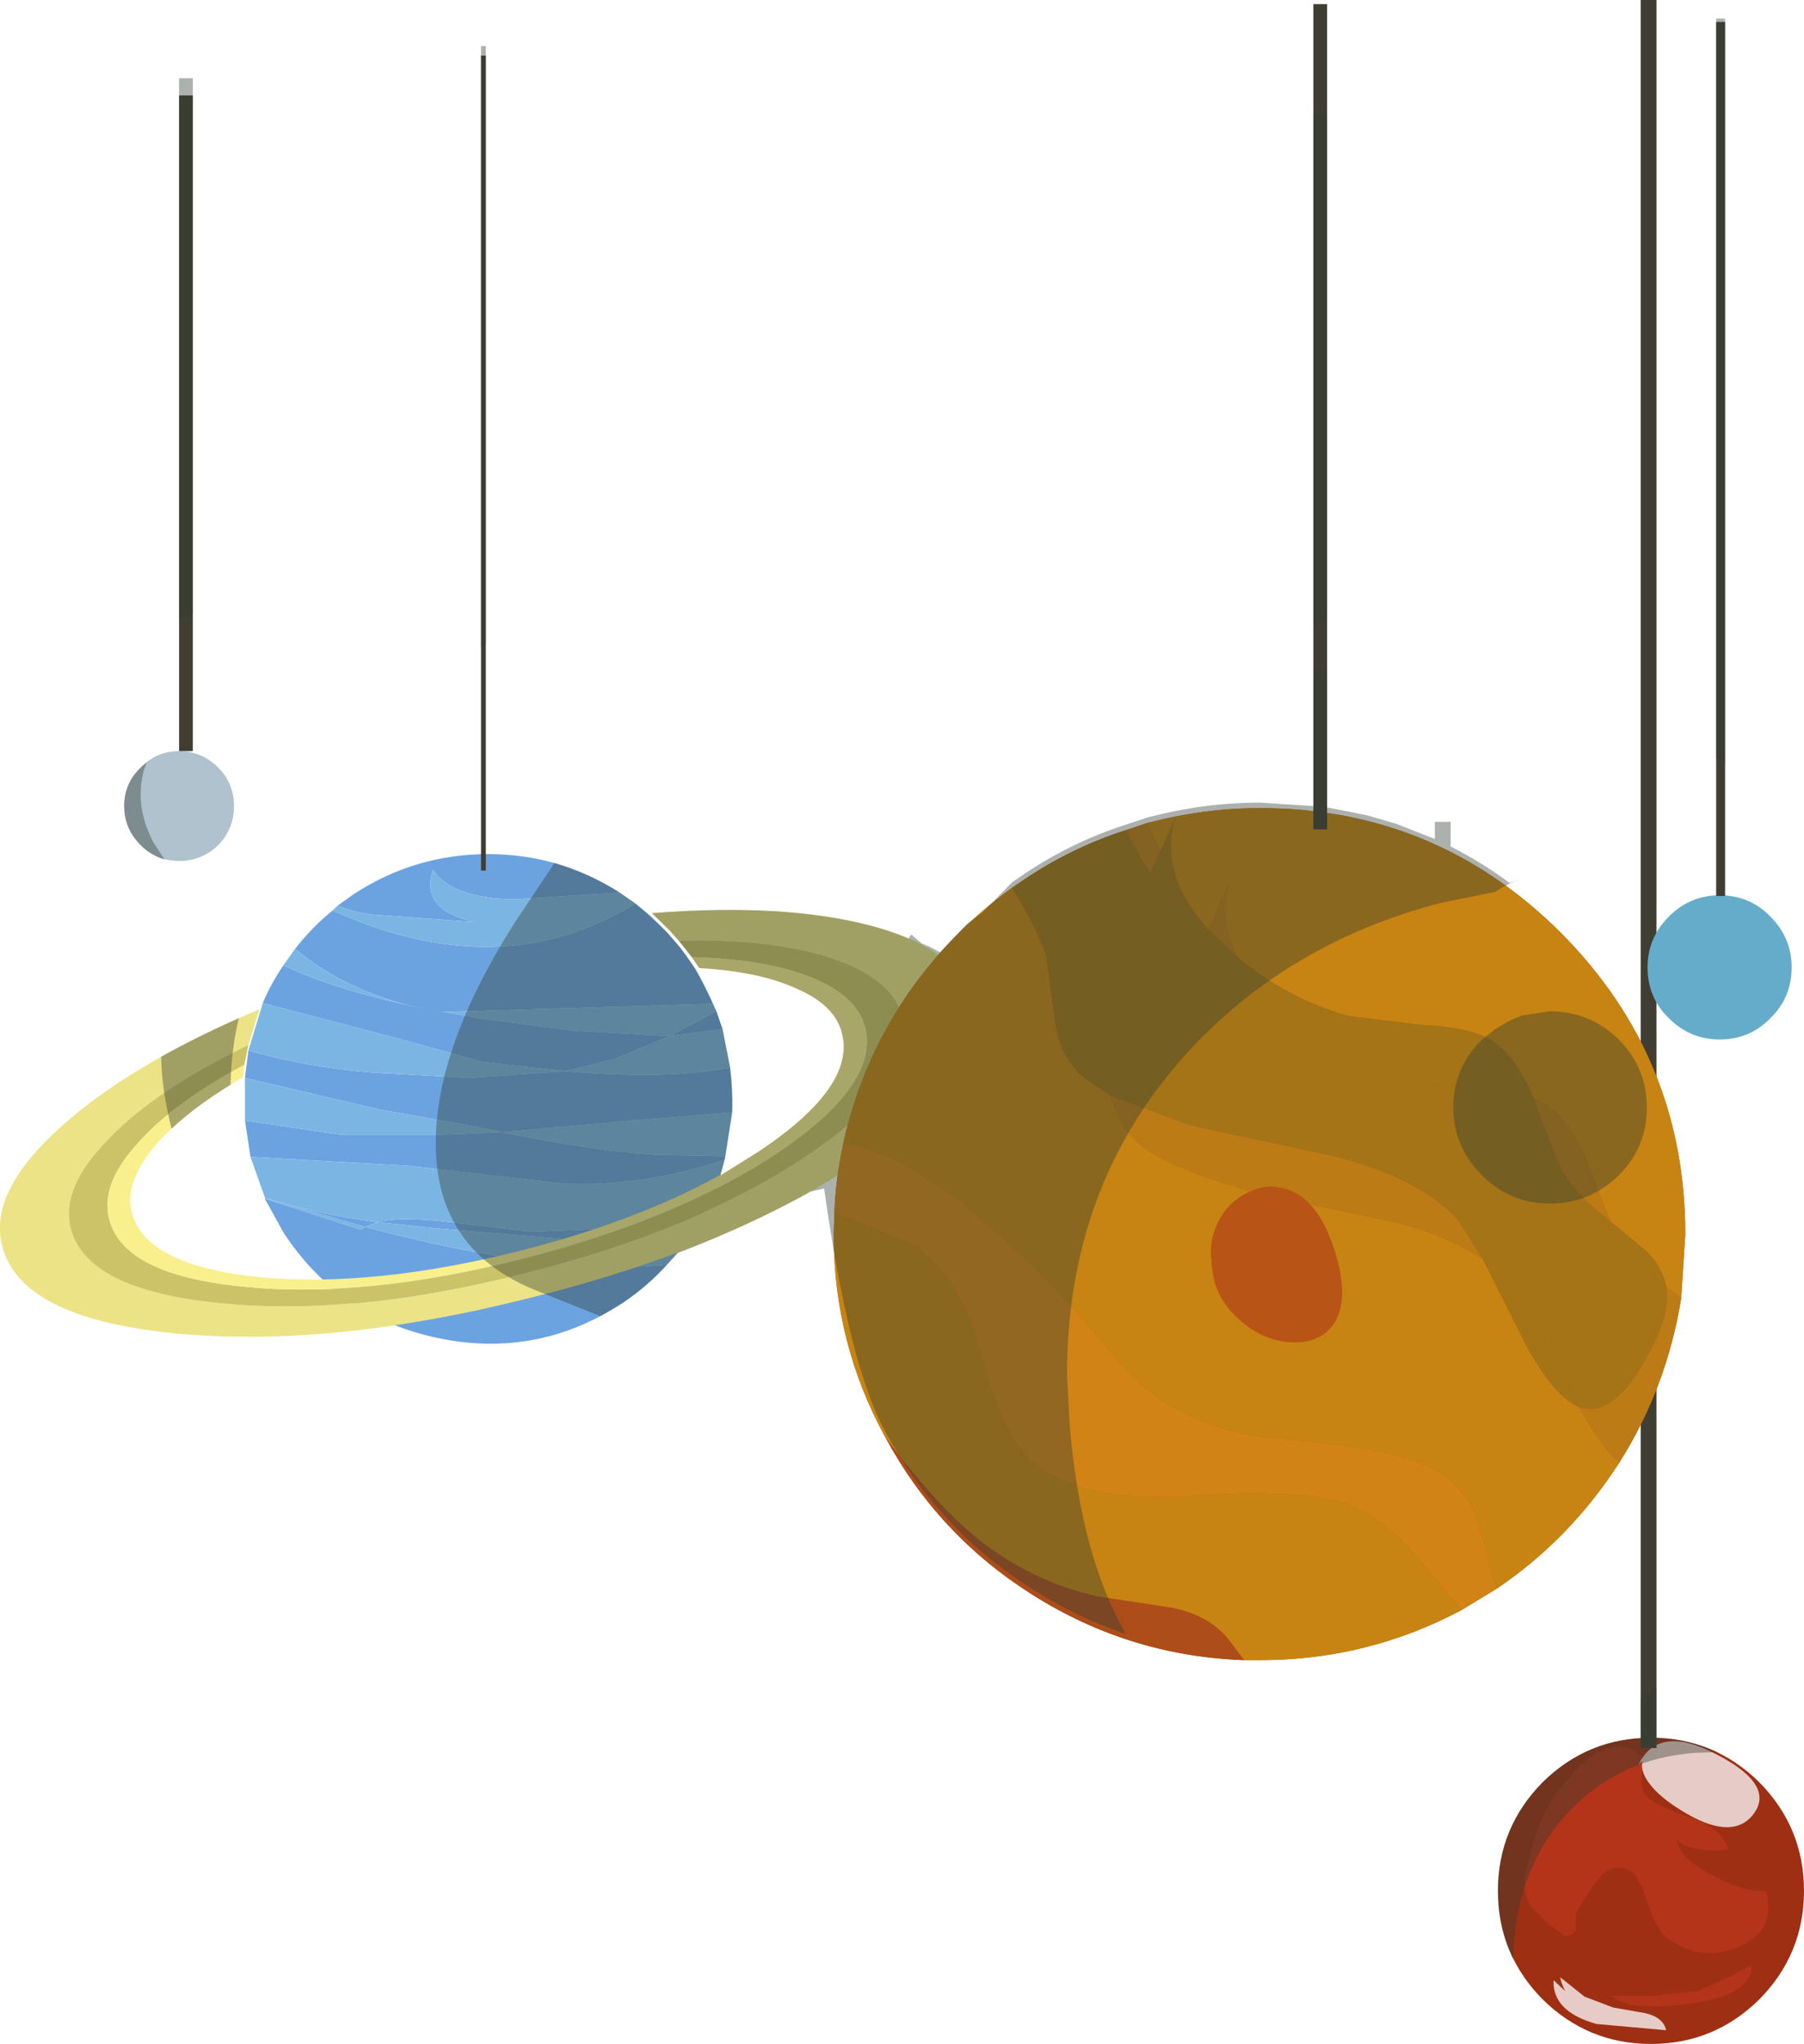 <?xml version="1.0" encoding="UTF-8" standalone="no"?>
<svg xmlns:xlink="http://www.w3.org/1999/xlink" height="148.85px" width="131.45px" xmlns="http://www.w3.org/2000/svg">
  <g transform="matrix(1.0, 0.0, 0.0, 1.0, 65.7, 66.4)">
    <path d="M54.6 60.15 Q59.2 60.15 62.5 63.4 65.75 66.7 65.75 71.3 65.75 75.9 62.5 79.2 59.2 82.45 54.6 82.45 50.0 82.45 46.7 79.2 43.45 75.9 43.45 71.3 43.45 66.7 46.7 63.4 50.0 60.15 54.6 60.15" fill="#9e2f12" fill-rule="evenodd" stroke="none"/>
    <path d="M54.2 61.8 Q54.55 60.8 55.2 60.8 L54.5 62.3 54.2 61.8 54.05 62.2 Q53.7 63.55 54.2 64.3 54.65 65.0 57.45 65.95 59.9 66.8 60.2 68.3 57.65 68.6 56.5 67.6 56.65 68.9 59.15 70.2 61.5 71.45 63.0 71.3 63.7 74.3 60.95 75.4 58.25 76.5 55.85 74.8 55.05 74.25 54.4 72.3 53.75 70.35 53.2 69.95 51.95 69.1 50.85 70.35 50.2 71.1 49.2 72.8 49.05 73.05 49.15 73.95 49.2 74.5 48.35 74.6 L47.05 73.65 45.85 72.45 Q45.2 71.4 45.45 69.9 L46.2 67.3 Q46.95 64.8 49.15 62.5 51.95 59.65 54.0 61.6 L54.2 61.8" fill="#b33419" fill-rule="evenodd" stroke="none"/>
    <path d="M51.7 78.95 L54.65 78.95 58.0 78.6 60.45 77.5 61.9 76.7 Q62.1 78.8 57.6 79.5 53.15 80.15 51.7 78.95" fill="#b33419" fill-rule="evenodd" stroke="none"/>
    <path d="M54.0 61.85 L53.7 62.1 Q55.15 59.1 59.45 61.4 63.75 63.65 62.0 65.8 60.3 67.85 56.2 65.05 54.6 63.95 54.1 62.85 53.85 62.25 54.0 61.85" fill="#e7cbc6" fill-rule="evenodd" stroke="none"/>
    <path d="M48.35 78.6 Q48.0 77.9 48.0 77.6 L49.75 79.0 51.85 79.8 54.15 80.2 Q55.5 80.5 55.7 81.45 L50.65 81.0 Q47.4 80.1 47.5 77.8 L48.35 78.6" fill="#e7cbc6" fill-rule="evenodd" stroke="none"/>
    <path d="M53.85 -66.4 L55.0 -66.4 55.0 60.9 53.85 60.9 53.85 -66.4" fill="#403d32" fill-rule="evenodd" stroke="none"/>
    <path d="M-12.9 18.05 Q-18.8 20.05 -24.65 19.8 L-35.95 18.5 -47.45 17.85 -47.85 15.2 -40.8 16.25 -34.15 16.25 -29.1 16.05 Q-22.55 17.4 -17.95 17.7 L-12.85 17.8 -12.9 18.05" fill="#6ba3e1" fill-rule="evenodd" stroke="none"/>
    <path d="M-38.2 22.6 L-39.1 22.95 -46.4 20.85 -46.4 20.8 Q-42.85 22.0 -38.2 22.6" fill="#6ba3e1" fill-rule="evenodd" stroke="none"/>
    <path d="M-38.6 11.7 L-31.55 12.1 -24.5 11.6 Q-17.2 12.25 -12.5 11.35 -12.3 13.0 -12.35 14.6 L-20.7 15.3 -29.1 16.05 -32.1 15.45 -38.05 14.4 -47.85 12.1 -47.6 10.1 Q-43.45 11.3 -38.6 11.7" fill="#6ba3e1" fill-rule="evenodd" stroke="none"/>
    <path d="M-46.55 6.65 Q-46.0 5.3 -45.05 3.9 -41.6 5.55 -36.0 6.8 L-30.85 7.75 -24.0 8.65 -17.05 9.05 -16.9 9.05 -20.85 10.7 -24.5 11.6 -30.45 10.95 -36.65 9.25 -46.55 6.65" fill="#6ba3e1" fill-rule="evenodd" stroke="none"/>
    <path d="M-39.9 -1.3 Q-35.45 -4.2 -30.1 -4.2 -24.95 -4.2 -20.55 -1.4 L-28.25 -0.9 Q-32.8 -1.0 -34.15 -3.05 -35.15 -0.15 -31.1 0.75 L-38.65 0.2 Q-39.9 0.05 -41.1 -0.45 L-39.9 -1.3" fill="#6ba3e1" fill-rule="evenodd" stroke="none"/>
    <path d="M-13.05 8.55 L-16.9 9.05 -13.5 7.25 -13.05 8.55" fill="#6ba3e1" fill-rule="evenodd" stroke="none"/>
    <path d="M-44.2 2.7 Q-42.9 1.05 -41.45 -0.1 -29.25 5.45 -19.4 -0.6 -16.9 1.35 -15.25 3.85 -14.45 5.05 -13.75 6.7 L-33.55 7.3 -36.0 6.8 Q-40.85 5.5 -44.2 2.7" fill="#6ba3e1" fill-rule="evenodd" stroke="none"/>
    <path d="M-39.1 22.95 Q-25.55 26.55 -17.1 25.7 -18.55 27.3 -20.35 28.5 -26.55 32.55 -33.75 31.05 -41.0 29.55 -45.05 23.35 L-46.4 20.9 -39.4 23.15 -39.1 22.95" fill="#6ba3e1" fill-rule="evenodd" stroke="none"/>
    <path d="M-38.2 22.6 Q-36.35 22.15 -32.5 22.65 L-26.95 23.3 -20.65 23.05 Q-16.8 22.65 -14.2 21.6 L-16.1 24.55 -34.0 23.05 -38.2 22.6" fill="#6ba3e1" fill-rule="evenodd" stroke="none"/>
    <path d="M-20.85 10.7 L-16.9 9.05 -13.05 8.55 -12.5 11.35 Q-17.2 12.25 -24.5 11.6 L-20.85 10.7" fill="#7bb5e4" fill-rule="evenodd" stroke="none"/>
    <path d="M-17.95 17.7 Q-22.55 17.4 -29.1 16.05 L-20.7 15.3 -12.35 14.6 -12.85 17.8 -17.95 17.7" fill="#7bb5e4" fill-rule="evenodd" stroke="none"/>
    <path d="M-39.1 22.95 L-39.4 23.15 -46.4 20.9 -46.4 20.85 -39.1 22.95" fill="#7bb5e4" fill-rule="evenodd" stroke="none"/>
    <path d="M-34.15 16.25 L-40.8 16.25 -47.85 15.2 -47.85 12.1 -38.05 14.4 -32.1 15.45 -29.1 16.05 -34.15 16.25" fill="#7bb5e4" fill-rule="evenodd" stroke="none"/>
    <path d="M-30.85 7.75 L-33.55 7.3 -13.75 6.7 -13.5 7.25 -16.9 9.05 -17.05 9.05 -24.0 8.65 -30.85 7.75" fill="#7bb5e4" fill-rule="evenodd" stroke="none"/>
    <path d="M-24.65 19.8 Q-18.8 20.05 -12.9 18.05 -13.3 19.7 -14.2 21.6 -16.8 22.65 -20.65 23.05 L-26.95 23.3 -32.5 22.65 Q-36.35 22.15 -38.2 22.6 -42.85 22.0 -46.4 20.8 L-47.45 17.85 -35.95 18.5 -24.65 19.8" fill="#7bb5e4" fill-rule="evenodd" stroke="none"/>
    <path d="M-38.2 22.6 L-34.0 23.05 -16.1 24.55 -17.1 25.7 Q-25.55 26.55 -39.1 22.95 L-38.2 22.6" fill="#7bb5e4" fill-rule="evenodd" stroke="none"/>
    <path d="M-23.3 0.8 Q-27.45 1.55 -31.1 0.75 -25.4 0.65 -23.3 0.8" fill="#7bb5e4" fill-rule="evenodd" stroke="none"/>
    <path d="M-36.65 9.25 L-30.45 10.95 -24.5 11.6 -31.55 12.1 -38.6 11.7 Q-43.45 11.3 -47.6 10.1 L-46.55 6.65 -36.65 9.25" fill="#7bb5e4" fill-rule="evenodd" stroke="none"/>
    <path d="M-45.05 3.9 L-44.2 2.7 Q-40.85 5.5 -36.0 6.8 -41.6 5.55 -45.05 3.9" fill="#7bb5e4" fill-rule="evenodd" stroke="none"/>
    <path d="M-41.45 -0.1 L-41.1 -0.45 Q-39.9 0.05 -38.65 0.2 L-31.1 0.75 Q-35.15 -0.15 -34.15 -3.05 -32.8 -1.0 -28.25 -0.9 L-20.55 -1.4 -19.4 -0.6 Q-29.25 5.45 -41.45 -0.1" fill="#7bb5e4" fill-rule="evenodd" stroke="none"/>
    <path d="M-18.2 0.1 Q-8.6 -0.65 -2.3 1.0 4.2 2.7 5.1 6.5 6.45 11.75 -2.95 18.1 -12.4 24.45 -27.0 28.1 -41.65 31.8 -52.95 30.7 -64.25 29.6 -65.55 24.3 -66.55 20.4 -61.25 15.65 -56.15 11.05 -46.8 7.1 L-47.6 9.7 Q-54.25 12.9 -57.7 16.45 -61.3 20.05 -60.55 23.05 -59.4 27.55 -49.7 28.5 -40.0 29.5 -27.45 26.3 -14.9 23.15 -6.8 17.7 1.25 12.25 0.1 7.75 -0.6 4.9 -5.05 3.4 -9.4 1.95 -16.25 2.1 L-18.2 0.1" fill="#ece386" fill-rule="evenodd" stroke="none"/>
    <path d="M-6.65 4.75 Q-9.95 3.45 -15.3 3.3 L-16.25 2.1 Q-9.4 1.95 -5.05 3.4 -0.6 4.9 0.1 7.75 1.25 12.25 -6.8 17.7 -14.9 23.15 -27.45 26.3 -40.0 29.5 -49.7 28.5 -59.4 27.55 -60.55 23.05 -61.3 20.05 -57.7 16.45 -54.25 12.9 -47.6 9.7 L-47.9 11.15 Q-53.05 13.9 -55.65 16.85 -58.4 19.85 -57.75 22.35 -56.75 26.45 -47.95 27.3 -39.1 28.2 -27.7 25.3 -16.3 22.4 -8.95 17.5 -1.65 12.55 -2.65 8.45 -3.25 6.1 -6.65 4.75" fill="#ccc368" fill-rule="evenodd" stroke="none"/>
    <path d="M-7.65 5.6 Q-10.35 4.35 -14.75 4.1 L-15.3 3.3 Q-9.95 3.45 -6.65 4.75 -3.25 6.1 -2.65 8.45 -1.65 12.55 -8.95 17.5 -16.3 22.4 -27.7 25.3 -39.1 28.2 -47.95 27.3 -56.75 26.45 -57.75 22.35 -58.4 19.85 -55.65 16.85 -53.05 13.9 -47.9 11.15 L-48.0 12.05 Q-52.3 14.55 -54.45 17.1 -56.65 19.75 -56.1 21.9 -55.1 25.75 -46.85 26.6 -38.6 27.4 -27.85 24.7 -17.15 22.0 -10.25 17.35 -3.35 12.7 -4.35 8.85 -4.85 6.8 -7.65 5.6" fill="#f9ef8d" fill-rule="evenodd" stroke="none"/>
    <path d="M0.2 6.35 Q3.4 1.6 8.05 -1.75 L9.0 -2.4 Q12.45 -4.7 16.35 -5.95 L17.85 -6.45 Q22.0 -7.55 26.1 -7.55 38.95 -7.55 48.05 1.55 57.1 10.65 57.1 23.5 L56.8 28.15 Q55.75 34.65 52.3 40.1 48.7 45.7 43.35 49.3 L40.8 50.85 Q33.95 54.5 26.1 54.5 L24.95 54.5 Q16.6 54.2 9.55 49.75 2.65 45.4 -1.2 38.25 -4.95 31.4 -4.95 23.5 L-4.9 22.0 Q-4.85 19.7 -4.25 16.85 -3.0 11.2 0.2 6.35" fill="#b95417" fill-rule="evenodd" stroke="none"/>
    <path d="M0.2 6.35 Q3.4 1.6 8.05 -1.75 10.0 1.45 10.55 3.3 L11.15 7.75 Q11.4 10.25 13.1 11.95 L15.25 13.4 Q15.7 15.3 17.05 16.65 18.2 17.8 20.9 18.85 22.4 19.45 25.0 20.25 L25.45 20.35 Q24.0 20.95 23.2 22.35 22.35 23.85 22.6 25.5 22.65 27.9 24.5 29.6 26.2 31.2 28.35 31.35 30.55 31.45 31.55 29.9 32.65 28.05 31.5 24.55 30.85 22.5 29.75 21.3 L36.35 22.7 Q40.05 23.75 42.35 25.3 L45.6 31.75 Q47.65 35.4 49.35 36.05 51.05 39.1 52.3 40.1 48.7 45.7 43.35 49.3 L41.85 43.95 Q40.6 41.2 37.65 40.1 35.2 39.2 31.75 38.8 L26.1 38.2 Q19.45 37.2 15.6 32.5 11.85 27.85 7.55 23.9 0.55 17.45 -4.25 16.85 -3.0 11.2 0.2 6.35" fill="#c78412" fill-rule="evenodd" stroke="none"/>
    <path d="M1.2 24.55 Q4.25 26.65 5.75 32.2 7.35 38.1 9.5 40.1 13.05 43.05 20.95 42.55 29.85 41.95 32.95 43.35 35.1 44.25 37.2 46.6 L40.8 50.85 Q33.95 54.5 26.1 54.5 L24.95 54.5 23.9 53.1 Q22.4 51.15 19.45 50.65 L14.2 49.85 Q9.35 48.75 5.4 45.55 2.35 43.05 -1.2 38.25 -4.95 31.4 -4.95 23.5 L-4.9 22.0 Q0.35 23.9 1.2 24.55" fill="#c78412" fill-rule="evenodd" stroke="none"/>
    <path d="M19.95 -6.85 L18.85 -4.4 17.85 -6.45 Q22.0 -7.55 26.1 -7.55 38.95 -7.55 48.05 1.55 57.1 10.65 57.1 23.5 L56.8 28.15 55.7 27.3 Q55.5 26.0 54.3 24.75 L51.65 22.55 49.8 17.9 Q48.65 15.2 47.0 14.1 L46.05 13.6 Q44.8 10.6 43.05 9.4 41.45 8.4 37.95 8.25 L32.6 7.6 Q28.2 6.4 24.45 3.3 23.05 0.5 23.9 -2.15 L22.35 1.3 Q18.65 -2.8 19.95 -6.85" fill="#c78412" fill-rule="evenodd" stroke="none"/>
    <path d="M18.15 -2.85 Q17.5 -3.55 16.35 -5.95 L17.85 -6.45 18.85 -4.4 18.15 -2.85" fill="#bd7b15" fill-rule="evenodd" stroke="none"/>
    <path d="M40.5 22.4 L42.35 25.3 Q40.05 23.75 36.35 22.7 L29.75 21.3 Q28.8 20.3 27.6 20.1 26.55 19.85 25.45 20.35 L25.0 20.25 Q22.4 19.45 20.9 18.85 18.2 17.8 17.05 16.65 15.7 15.3 15.25 13.4 L21.05 15.55 31.3 17.75 Q37.65 19.3 40.5 22.4" fill="#bd7b15" fill-rule="evenodd" stroke="none"/>
    <path d="M24.45 3.3 L22.35 1.3 23.9 -2.15 Q23.05 0.5 24.45 3.3" fill="#bd7b15" fill-rule="evenodd" stroke="none"/>
    <path d="M51.65 22.55 Q49.85 21.15 48.8 19.9 48.05 18.9 47.3 16.95 L46.05 13.6 47.0 14.1 Q48.65 15.2 49.8 17.9 L51.65 22.55" fill="#bd7b15" fill-rule="evenodd" stroke="none"/>
    <path d="M55.7 27.3 L56.8 28.15 Q55.75 34.65 52.3 40.1 51.05 39.1 49.35 36.05 51.8 36.95 54.25 32.5 56.1 29.25 55.7 27.3" fill="#bd7b15" fill-rule="evenodd" stroke="none"/>
    <path d="M22.35 1.3 L22.1 1.85 Q21.35 0.95 18.85 -4.4 L19.95 -6.85 Q18.65 -2.8 22.35 1.3" fill="#a47416" fill-rule="evenodd" stroke="none"/>
    <path d="M42.35 25.3 L44.5 27.1 Q45.4 28.1 46.85 31.0 L49.35 36.05 Q47.65 35.4 45.6 31.75 L42.35 25.3" fill="#a47416" fill-rule="evenodd" stroke="none"/>
    <path d="M29.85 9.1 Q26.0 6.4 24.45 3.3 28.2 6.4 32.6 7.6 L37.95 8.25 Q41.45 8.4 43.05 9.4 44.8 10.6 46.05 13.6 L41.3 12.9 36.55 12.3 Q33.25 11.4 29.85 9.1" fill="#a47416" fill-rule="evenodd" stroke="none"/>
    <path d="M51.65 22.55 L54.3 24.75 Q55.5 26.0 55.7 27.3 L52.8 24.55 Q52.3 23.95 51.65 22.55" fill="#a47416" fill-rule="evenodd" stroke="none"/>
    <path d="M13.1 11.95 Q11.4 10.25 11.15 7.75 L10.55 3.3 Q10.0 1.45 8.05 -1.75 L9.0 -2.4 Q9.75 -0.75 12.0 3.0 14.0 6.3 14.55 7.95 L15.0 10.8 15.25 13.4 13.1 11.95" fill="#a47416" fill-rule="evenodd" stroke="none"/>
    <path d="M15.0 10.8 L14.55 7.95 Q14.0 6.3 12.0 3.0 9.75 -0.75 9.0 -2.4 12.45 -4.7 16.35 -5.95 17.5 -3.55 18.15 -2.85 L18.85 -4.4 Q21.35 0.95 22.1 1.85 L22.35 1.3 24.45 3.3 Q26.0 6.4 29.85 9.1 33.25 11.4 36.55 12.3 L41.3 12.9 46.05 13.6 47.3 16.95 Q48.05 18.9 48.8 19.9 49.85 21.15 51.65 22.55 52.3 23.95 52.8 24.55 L55.7 27.3 Q56.1 29.25 54.25 32.5 51.8 36.95 49.35 36.05 L46.85 31.0 Q45.4 28.1 44.5 27.1 L42.35 25.3 40.5 22.4 Q37.65 19.3 31.3 17.75 L21.05 15.55 15.25 13.4 15.0 10.8" fill="#a47416" fill-rule="evenodd" stroke="none"/>
    <path d="M41.85 43.95 L43.35 49.3 40.8 50.85 37.2 46.6 Q35.1 44.25 32.95 43.35 29.85 41.95 20.95 42.55 13.05 43.05 9.5 40.1 7.35 38.1 5.75 32.2 4.25 26.65 1.2 24.55 0.35 23.9 -4.9 22.0 -4.85 19.7 -4.25 16.85 0.55 17.45 7.55 23.9 11.85 27.85 15.6 32.5 19.45 37.2 26.1 38.2 L31.75 38.8 Q35.2 39.2 37.65 40.1 40.6 41.2 41.85 43.95" fill="#d28316" fill-rule="evenodd" stroke="none"/>
    <path d="M14.2 49.85 L19.45 50.65 Q22.4 51.15 23.9 53.1 L24.95 54.5 Q16.6 54.2 9.55 49.75 2.65 45.4 -1.2 38.25 2.35 43.05 5.4 45.55 9.35 48.75 14.2 49.85" fill="#ad4d19" fill-rule="evenodd" stroke="none"/>
    <path d="M23.2 22.35 Q24.0 20.95 25.45 20.35 L29.75 21.3 Q30.85 22.5 31.5 24.55 32.65 28.05 31.55 29.9 30.55 31.45 28.35 31.35 26.2 31.2 24.5 29.6 22.65 27.9 22.6 25.5 23.15 28.65 27.15 30.7 L22.85 23.85 22.6 25.5 Q22.35 23.85 23.2 22.35" fill="#b95417" fill-rule="evenodd" stroke="none"/>
    <path d="M27.15 30.7 Q23.15 28.65 22.6 25.5 L22.85 23.85 27.15 30.7" fill="#b95417" fill-rule="evenodd" stroke="none"/>
    <path d="M25.45 20.35 Q26.55 19.85 27.6 20.1 28.8 20.3 29.75 21.3 L25.45 20.35" fill="#b95417" fill-rule="evenodd" stroke="none"/>
    <path d="M63.3 0.35 Q64.85 1.9 64.85 4.05 64.85 6.25 63.3 7.75 61.8 9.3 59.6 9.3 57.45 9.3 55.9 7.75 54.35 6.25 54.35 4.05 54.35 1.9 55.9 0.35 57.45 -1.2 59.6 -1.2 61.8 -1.2 63.3 0.35" fill="#65acca" fill-rule="evenodd" stroke="none"/>
    <path d="M-48.65 -7.7 Q-48.65 -6.05 -49.8 -4.85 -51.0 -3.7 -52.65 -3.7 -54.3 -3.7 -55.45 -4.85 -56.65 -6.05 -56.65 -7.7 -56.65 -9.35 -55.45 -10.5 -54.3 -11.7 -52.65 -11.7 -51.0 -11.7 -49.8 -10.5 -48.65 -9.35 -48.65 -7.7" fill="#afc2cd" fill-rule="evenodd" stroke="none"/>
    <path d="M-30.65 -62.35 L-30.3 -62.35 -30.3 -3.0 -30.65 -3.0 -30.65 -62.35" fill="#403d32" fill-rule="evenodd" stroke="none"/>
    <path d="M-52.65 -59.45 L-51.65 -59.45 -51.65 -11.7 -52.65 -11.7 -52.65 -59.45" fill="#403d32" fill-rule="evenodd" stroke="none"/>
    <path d="M30.0 -66.1 L31.0 -66.1 31.0 -6.0 30.0 -6.0 30.0 -66.1" fill="#403d32" fill-rule="evenodd" stroke="none"/>
    <path d="M59.35 -64.8 L60.0 -64.8 60.0 -1.15 59.35 -1.15 59.35 -64.8" fill="#403d32" fill-rule="evenodd" stroke="none"/>
    <path d="M-53.95 10.55 Q-51.35 9.1 -48.3 7.75 -48.85 10.05 -48.9 12.6 -51.5 14.2 -53.2 15.8 -53.95 12.8 -53.95 10.55 M-55.45 -8.5 Q-55.45 -6.85 -54.55 -5.1 L-53.7 -3.8 Q-54.7 -4.1 -55.45 -4.85 -56.65 -6.05 -56.65 -7.7 -56.65 -9.35 -55.45 -10.5 L-55.0 -10.9 Q-55.45 -9.85 -55.45 -8.5 M-52.65 -60.7 L-51.65 -60.7 -51.65 -21.75 -52.65 -21.35 -52.65 -60.7 M-30.65 -63.05 L-30.3 -63.05 -30.3 -19.55 -30.65 -19.3 -30.65 -63.05 M46.7 63.4 Q49.75 60.4 53.85 60.2 L53.85 57.25 55.0 56.45 55.0 60.15 Q57.4 60.25 59.45 61.2 L57.8 61.25 Q52.35 61.65 48.7 65.45 44.75 69.55 44.55 76.25 43.45 74.0 43.45 71.3 43.45 66.7 46.7 63.4 M52.25 9.3 Q54.3 11.35 54.3 14.25 54.3 17.15 52.25 19.2 50.15 21.25 47.25 21.25 44.35 21.25 42.3 19.2 40.2 17.15 40.2 14.25 40.2 11.35 42.3 9.3 L43.25 8.55 Q44.15 7.95 45.2 7.55 L47.25 7.25 Q50.15 7.25 52.25 9.3 M8.05 -2.15 L9.0 -2.8 Q12.45 -5.1 16.35 -6.35 L17.85 -6.85 Q22.0 -7.95 26.1 -7.95 L30.0 -7.7 30.0 -17.3 31.0 -17.65 31.0 -7.6 32.8 -7.25 34.0 -7.0 36.05 -6.4 38.85 -5.3 38.85 -6.55 40.0 -6.55 40.0 -4.75 Q42.2 -3.65 44.3 -2.1 L45.2 -2.45 Q44.15 -2.05 43.25 -1.45 L39.3 -0.65 Q27.95 2.3 20.55 10.55 12.05 20.1 12.05 33.7 L12.25 37.5 Q12.65 42.1 13.65 45.9 14.75 49.9 16.35 52.6 12.8 51.4 9.55 49.35 2.65 45.0 -1.2 37.85 -3.85 33.0 -5.65 20.15 L-6.7 20.4 -6.75 20.4 -6.75 20.45 Q-11.1 22.85 -16.3 24.85 L-17.1 25.7 Q-18.55 27.3 -20.35 28.5 L-21.95 29.45 -26.45 27.65 Q-33.95 24.75 -33.95 16.85 -33.95 9.85 -28.2 0.8 L-25.3 -3.55 Q-22.85 -2.85 -20.55 -1.4 L-19.4 -0.6 -18.35 0.3 -17.1 1.5 -16.1 2.65 -15.25 3.85 -15.0 4.2 -13.75 6.7 -13.5 7.25 -13.05 8.55 -12.5 11.35 Q-12.3 13.0 -12.35 14.6 L-12.85 17.8 -12.9 18.05 -13.2 19.2 -10.25 17.35 Q-3.35 12.7 -4.35 8.85 -4.85 6.8 -7.65 5.6 -10.35 4.35 -14.75 4.1 L-15.3 3.3 -15.95 2.45 -16.25 2.1 -16.9 1.35 -18.2 0.1 Q-8.6 -0.65 -2.3 1.0 -0.75 1.4 0.5 1.95 L0.7 1.65 1.45 2.3 2.05 2.55 2.8 2.95 4.75 0.9 5.9 0.05 8.05 -2.15 M30.0 -58.05 L31.0 -58.05 31.0 -21.25 30.0 -20.9 30.0 -58.05 M59.35 -65.05 L60.0 -65.05 60.0 -10.85 59.35 -11.2 59.35 -65.05" fill="#313e33" fill-opacity="0.4" fill-rule="evenodd" stroke="none"/>
  </g>
</svg>
